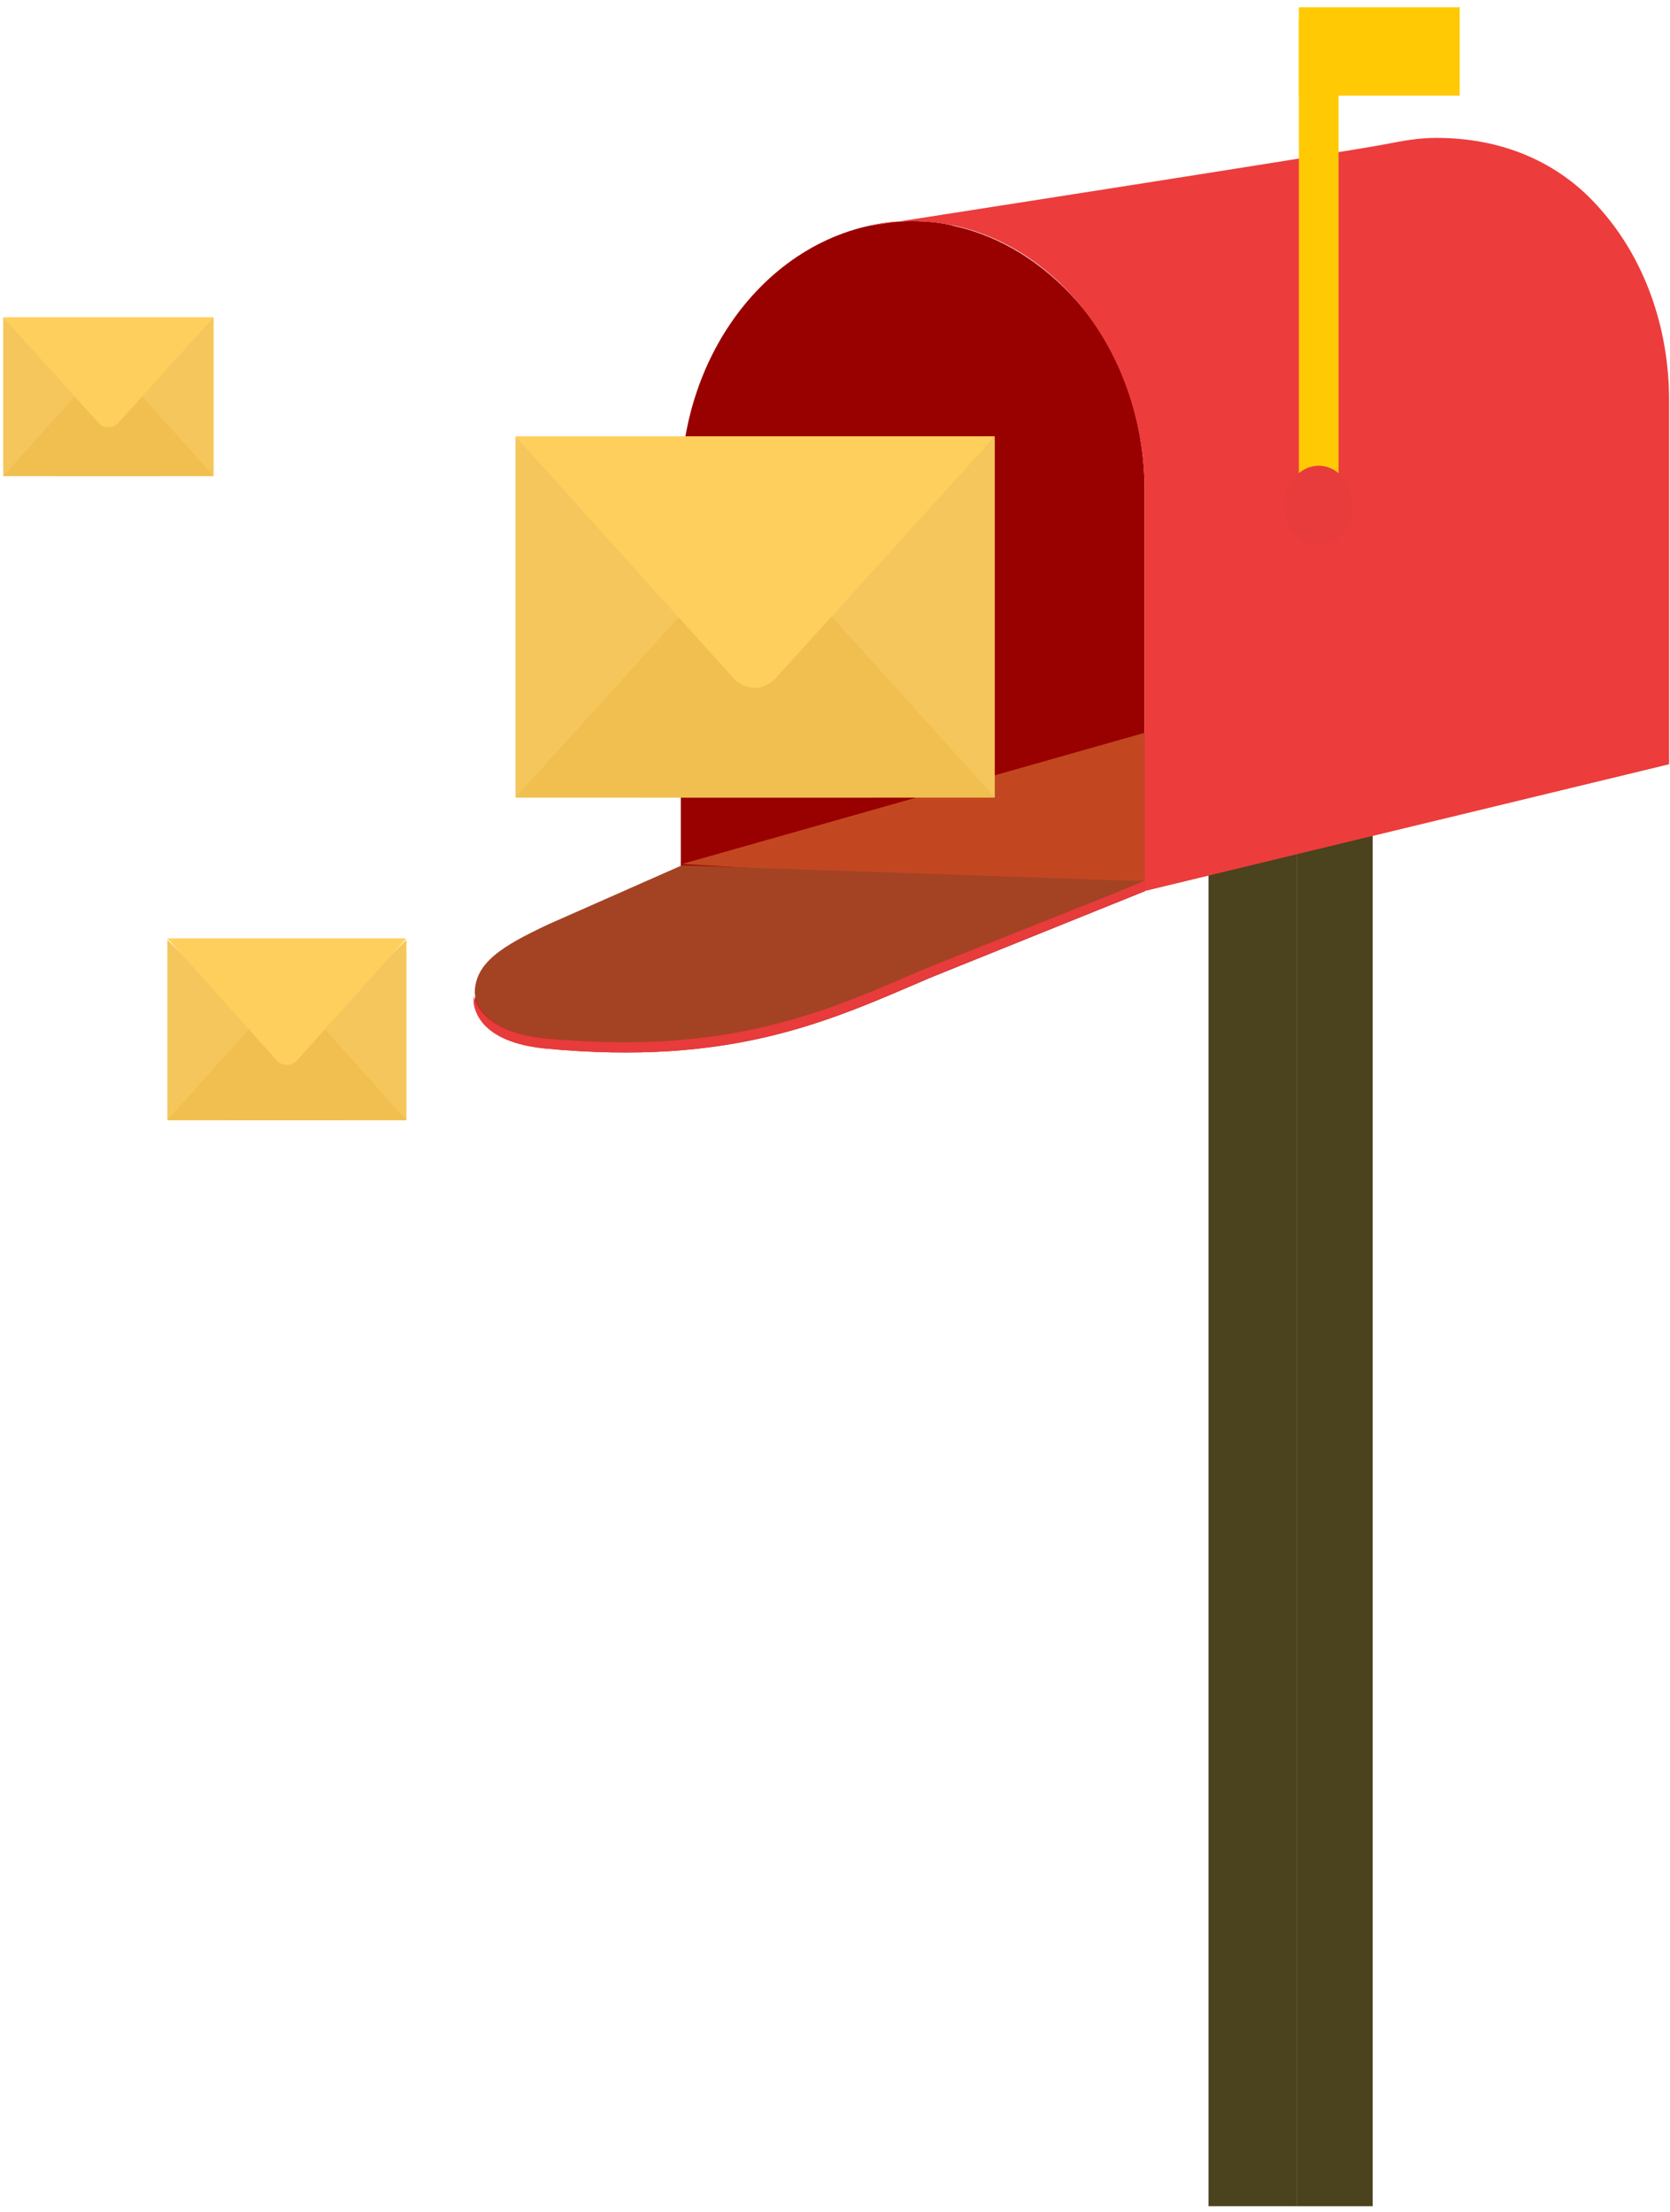 <svg width="151" height="200" viewBox="0 0 151 200" fill="none" xmlns="http://www.w3.org/2000/svg">
<path d="M117.244 64.801H109.274V199.46H117.244V64.801Z" fill="#4B421E"/>
<path d="M124.117 64.802L117.244 64.801V199.46L124.117 199.46V64.802Z" fill="#4B421E"/>
<path d="M103.499 44.424V80.549L61.559 79.043V44.308C61.559 30.877 70.923 19.993 82.479 19.993C83.774 19.993 85.169 20.109 86.364 20.456C90.548 21.382 94.334 23.814 97.322 27.172C101.207 31.571 103.499 37.708 103.499 44.424Z" fill="#990000"/>
<path d="M61.658 78.117L111.468 63.991L150.918 69.085L103.499 80.548L61.658 78.117Z" fill="#C24720"/>
<path d="M150.918 36.203V69.086L103.499 80.548V44.423C103.499 37.708 101.108 31.571 97.322 27.171C93.537 22.771 88.257 19.993 82.479 19.993C81.084 19.993 79.789 20.108 78.494 20.456C78.494 20.456 121.729 13.74 125.216 13.046C127.009 12.698 128.304 12.467 129.898 12.467C135.676 12.467 140.956 14.551 144.742 18.951C148.627 23.35 150.918 29.487 150.918 36.203Z" fill="#ED3C3C"/>
<path d="M102.1 80.547L61.654 79.158L49.6 84.484C45.416 86.453 42.926 87.958 42.926 90.737C43.225 92.473 44.819 94.326 49.301 94.789C66.237 96.41 74.904 92.358 84.069 88.421L103.594 80.547H102.1Z" fill="#BF2727"/>
<path d="M102.1 79.622L61.654 78.233L49.6 83.559C45.416 85.527 42.926 87.032 42.926 89.811C43.225 91.548 44.819 93.401 49.301 93.864C66.237 95.485 74.904 91.432 84.069 87.496L103.594 79.622H102.1Z" fill="#A44324"/>
<path d="M103.497 79.623V80.549L83.971 88.422C74.806 92.359 66.139 96.412 49.204 94.791C44.721 94.328 43.127 92.475 42.828 90.738V89.812C42.828 89.928 42.828 89.928 42.828 90.043C43.227 91.664 44.92 93.401 49.104 93.864C66.04 95.485 74.707 91.433 83.872 87.496L101.305 80.549L103.497 79.623Z" fill="#E83B3B"/>
<path d="M121.03 45.35L117.443 45.929V1.814H121.03V45.35Z" fill="#FFC904"/>
<path d="M131.988 0.656H117.443V8.646H131.988V0.656Z" fill="#FFC904"/>
<path d="M119.235 49.286C120.94 49.286 122.323 47.679 122.323 45.697C122.323 43.715 120.94 42.108 119.235 42.108C117.529 42.108 116.146 43.715 116.146 45.697C116.146 47.679 117.529 49.286 119.235 49.286Z" fill="#E83B3B"/>
<path d="M89.947 39.444L57.471 72.096H89.947V70.938V39.444Z" fill="#F5C65B"/>
<path d="M46.611 39.444L79.088 72.096H46.611V70.938V39.444Z" fill="#F5C65B"/>
<path d="M70.221 50.212C69.126 49.055 67.532 49.055 66.436 50.212L46.611 72.096H89.946L70.221 50.212Z" fill="#F0BF4F"/>
<path d="M66.336 61.328C67.432 62.485 69.026 62.485 70.122 61.328L89.946 39.444H46.611L66.336 61.328Z" fill="#FFCF5E"/>
<path d="M36.752 84.95L20.514 101.276H36.752V100.697V84.95Z" fill="#F5C65B"/>
<path d="M15.129 84.948L31.267 101.274H15.129V100.695V84.948Z" fill="#F5C65B"/>
<path d="M26.884 90.275C26.386 89.696 25.489 89.696 24.991 90.275L15.129 101.275H36.746L26.884 90.275Z" fill="#F0BF4F"/>
<path d="M24.991 95.833C25.489 96.412 26.386 96.412 26.884 95.833L36.746 84.834H15.129L24.991 95.833Z" fill="#FFCF5E"/>
<path d="M19.314 28.676L5.068 43.033H19.314V42.455V28.676Z" fill="#F5C65B"/>
<path d="M0.289 28.676L14.535 43.033H0.289V42.455V28.676Z" fill="#F5C65B"/>
<path d="M10.65 33.422C10.152 32.959 9.454 32.959 8.956 33.422L0.289 43.032H19.317L10.65 33.422Z" fill="#F0BF4F"/>
<path d="M8.956 38.286C9.454 38.749 10.152 38.749 10.65 38.286L19.317 28.676H0.289L8.956 38.286Z" fill="#FFCF5E"/>
</svg>
